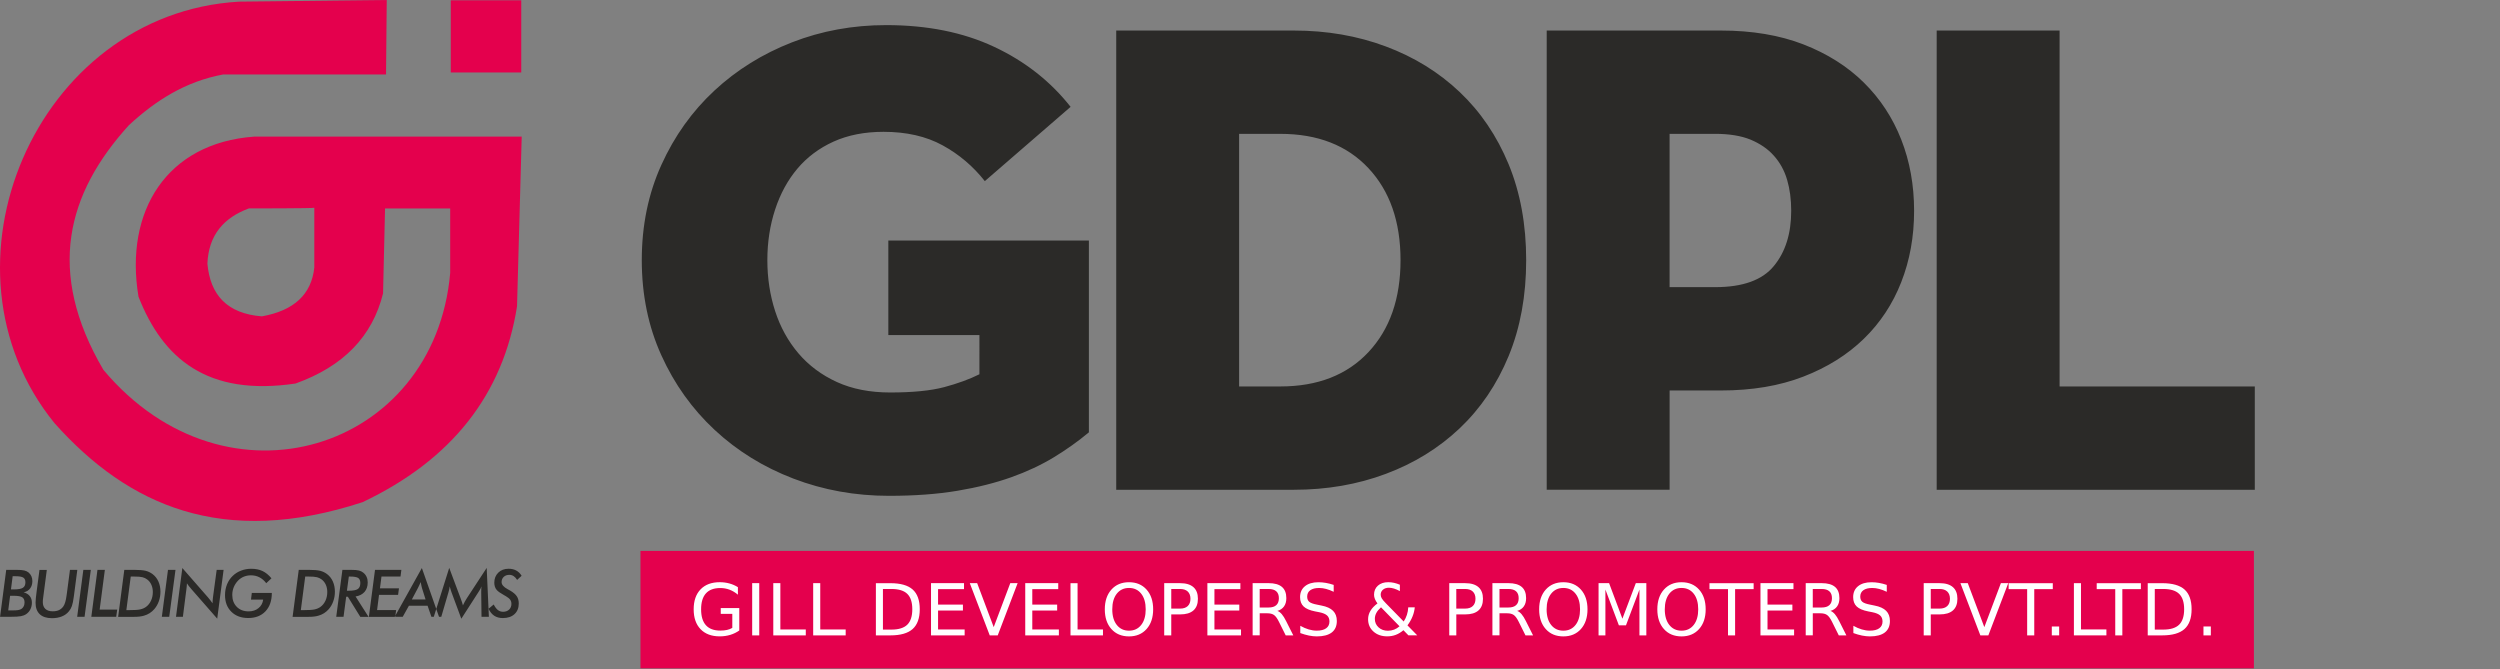 <svg xmlns="http://www.w3.org/2000/svg" xmlns:xlink="http://www.w3.org/1999/xlink" version="1.1" id="Layer_1" x="0px" y="0px" style="enable-background:new 0 0 1200 1200;" xml:space="preserve" viewBox="108.97 409.86 1106.03 296.02">
<rect x="108.97" y="409.86" width="1106.03" height="296.02" fill="#808080" stroke="none"/>
<style type="text/css">
	.st0{fill-rule:evenodd;clip-rule:evenodd;fill:#E4004D;}
	.st1{fill-rule:evenodd;clip-rule:evenodd;fill:#2B2A28;}
	.st2{clip-path:url(#SVGID_2_);fill-rule:evenodd;clip-rule:evenodd;fill:#2B2A28;}
	.st3{clip-path:url(#SVGID_2_);fill-rule:evenodd;clip-rule:evenodd;fill:#E4004D;}
	.st4{fill:#FFFFFF;}
</style>
<g>
	<rect x="392.32" y="653.58" class="st0" width="713.8" height="51.97"/>
	<path class="st1" d="M542.31,558.11h-40.33v-41.83h88.73v84.85c-4.78,3.99-9.96,7.67-15.54,11.06c-5.57,3.38-11.85,6.33-18.82,8.81   c-6.98,2.49-14.89,4.49-23.76,5.98c-8.86,1.49-18.97,2.24-30.33,2.24c-14.94,0-29.03-2.55-42.28-7.62   c-13.25-5.08-24.85-12.25-34.81-21.51c-9.95-9.26-17.83-20.27-23.6-33.02c-5.78-12.75-8.67-26.78-8.67-42.13   c0-15.34,2.89-29.37,8.67-42.12c5.77-12.75,13.59-23.7,23.45-32.87c9.86-9.15,21.31-16.28,34.35-21.36   c13.05-5.08,26.94-7.62,41.68-7.62c18.13,0,34.02,3.18,47.66,9.57c13.64,6.37,24.95,15.23,33.91,26.59l-37.95,32.86   c-5.18-6.57-11.4-11.85-18.67-15.83c-7.28-3.99-15.99-5.98-26.14-5.98c-8.37,0-15.74,1.45-22.12,4.33   c-6.37,2.89-11.7,6.88-15.98,11.95c-4.29,5.08-7.57,11.11-9.86,18.08c-2.29,6.97-3.44,14.45-3.44,22.4   c0,7.97,1.15,15.49,3.44,22.56c2.29,7.07,5.73,13.3,10.3,18.68c4.58,5.37,10.26,9.61,17.04,12.7c6.77,3.09,14.63,4.62,23.6,4.62   c9.95,0,17.92-0.79,23.9-2.38c5.97-1.6,11.15-3.49,15.54-5.68V558.11z M675.4,580.83c16.54,0,29.53-5.09,38.99-15.19   c9.46-10.11,14.19-23.65,14.19-40.69c0-17.03-4.73-30.57-14.19-40.68c-9.46-10.1-22.45-15.19-38.99-15.19h-18.23v111.75H675.4z    M602.8,423.37h78.58c14.55,0,28.09,2.33,40.64,7.02c12.55,4.68,23.45,11.39,32.71,20.16c9.26,8.77,16.48,19.43,21.67,31.97   c5.17,12.55,7.77,26.7,7.77,42.43c0,15.73-2.59,29.88-7.77,42.44c-5.18,12.54-12.41,23.2-21.67,31.97   c-9.26,8.77-20.16,15.48-32.71,20.16c-12.55,4.69-26.09,7.02-40.64,7.02H602.8V423.37z M867.75,536.9c12.26,0,20.92-3.13,26-9.36   c5.13-6.22,7.67-14.34,7.67-24.4c0-5.03-0.6-9.62-1.8-13.7c-1.2-4.13-3.19-7.72-5.88-10.71c-2.69-3.04-6.17-5.37-10.36-7.12   c-4.18-1.69-9.42-2.54-15.64-2.54h-20.12v67.82H867.75z M847.63,626.53h-54.38V423.37h77.1c13.74,0,25.89,2.04,36.44,6.12   c10.55,4.09,19.47,9.71,26.74,16.88c7.27,7.17,12.79,15.59,16.58,25.25c3.79,9.66,5.68,20.17,5.68,31.53   c0,11.35-1.89,21.85-5.68,31.51c-3.78,9.66-9.3,18.03-16.58,25.1c-7.27,7.06-16.19,12.65-26.74,16.72   c-10.55,4.09-22.71,6.13-36.44,6.13h-22.72V626.53z M965.78,423.37h54.38v157.46h86.36v45.71H965.78V423.37z M965.78,423.37"/>
	<g>
		<defs>
			<rect id="SVGID_1_" x="108.98" y="409.86" width="1106.02" height="296.02"/>
		</defs>
		<clipPath id="SVGID_2_">
			<use xlink:href="#SVGID_1_" style="overflow:visible;"/>
		</clipPath>
		<path class="st2" d="M112.61,679.9h2.08c0.95,0,1.65-0.03,2.12-0.11c0.46-0.06,0.88-0.18,1.23-0.33c0.56-0.25,1-0.65,1.31-1.19    c0.33-0.55,0.48-1.17,0.48-1.86c0-1.1-0.34-1.86-1.01-2.3c-0.68-0.45-1.98-0.67-3.89-0.67h-1.49L112.61,679.9z M114.57,664.79    l-0.75,5.84h1.19c1.98,0,3.33-0.24,4.08-0.72c0.76-0.48,1.12-1.29,1.12-2.44c0-0.98-0.31-1.67-0.93-2.07    c-0.61-0.41-1.81-0.61-3.57-0.61H114.57z M109,682.75l2.72-20.78h4.49c1.62,0,2.8,0.09,3.55,0.28c0.75,0.18,1.38,0.5,1.91,0.94    c0.52,0.46,0.93,1.01,1.21,1.64c0.27,0.64,0.41,1.35,0.41,2.11c0,1.32-0.34,2.41-1.01,3.28c-0.67,0.88-1.62,1.44-2.83,1.68    c1.17,0.34,2.07,0.88,2.69,1.67c0.63,0.78,0.94,1.75,0.94,2.9c0,1.08-0.22,2.05-0.65,2.93c-0.43,0.87-1.05,1.59-1.85,2.14    c-0.63,0.44-1.42,0.75-2.35,0.93c-0.92,0.18-2.49,0.27-4.69,0.27H109z M129.68,661.97l-1.58,12.07c-0.08,0.44-0.12,0.85-0.15,1.21    c-0.02,0.37-0.04,0.68-0.04,0.96c0,1.33,0.38,2.34,1.14,3.05c0.76,0.71,1.84,1.05,3.26,1.05c1.04,0,1.95-0.17,2.71-0.51    c0.76-0.36,1.41-0.89,1.93-1.61c0.69-0.93,1.19-2.61,1.49-5.02c0.03-0.27,0.06-0.48,0.09-0.61l1.39-10.57h3.25l-1.52,11.68    c-0.27,1.99-0.56,3.43-0.88,4.31c-0.31,0.89-0.76,1.67-1.32,2.34c-0.81,1-1.85,1.75-3.12,2.26c-1.26,0.51-2.72,0.77-4.36,0.77    c-2.38,0-4.17-0.59-5.41-1.75c-1.24-1.18-1.86-2.87-1.86-5.1c0-0.49,0.04-1.18,0.13-2.06c0.08-0.89,0.2-1.86,0.35-2.95l1.25-9.49    H129.68z M143.11,682.75l2.73-20.78h3.31l-2.77,20.78H143.11z M149.37,682.75l2.72-20.78h3.27l-2.3,17.59h7.76l-0.44,3.19H149.37z     M164.87,679.79h1.19c2.34,0,4-0.1,4.97-0.33c0.98-0.22,1.82-0.59,2.53-1.1c0.95-0.69,1.69-1.62,2.22-2.77    c0.54-1.15,0.8-2.42,0.8-3.79c0-1.2-0.21-2.27-0.64-3.22c-0.42-0.96-1.03-1.74-1.83-2.34c-0.61-0.48-1.31-0.81-2.08-1.01    c-0.78-0.2-2.05-0.3-3.82-0.3h-1.4L164.87,679.79z M161.24,682.75l2.72-20.78h4.41c2.29,0,4,0.15,5.1,0.43    c1.11,0.29,2.11,0.78,3.01,1.46c1.12,0.85,1.98,1.94,2.58,3.28c0.6,1.35,0.89,2.85,0.89,4.51c0,1.46-0.23,2.86-0.71,4.21    c-0.47,1.32-1.14,2.49-2.01,3.49c-0.61,0.7-1.3,1.3-2.07,1.79c-0.78,0.49-1.62,0.86-2.52,1.11c-0.61,0.18-1.25,0.3-1.93,0.38    c-0.69,0.09-1.54,0.13-2.56,0.13H161.24z M180.57,682.75l2.72-20.78h3.32l-2.77,20.78H180.57z M186.83,682.75l2.81-21.59    l11.34,12.98c0.4,0.48,0.78,0.93,1.1,1.36c0.34,0.43,0.64,0.84,0.92,1.26c0-0.43,0.02-0.89,0.06-1.39    c0.04-0.48,0.12-1.09,0.21-1.84l1.56-11.56h3.06l-2.82,21.59l-11.36-12.99c-0.51-0.58-0.92-1.07-1.23-1.47    c-0.3-0.41-0.58-0.8-0.81-1.17c-0.02,0.65-0.1,1.63-0.27,2.95c-0.02,0.14-0.04,0.23-0.05,0.3l-1.47,11.56H186.83z M226.76,667.87    c-0.9-1.18-1.92-2.05-3.05-2.62c-1.12-0.58-2.37-0.86-3.75-0.86c-1.09,0-2.12,0.2-3.1,0.59c-0.97,0.4-1.82,0.98-2.56,1.73    c-0.83,0.86-1.46,1.84-1.91,2.92c-0.44,1.1-0.66,2.23-0.66,3.41c0,2.19,0.66,3.95,1.99,5.29c1.32,1.35,3.08,2.01,5.26,2.01    c1.72,0,3.18-0.47,4.35-1.44c1.19-0.96,1.87-2.21,2.06-3.76h-5.38l0.36-2.95h8.86c0,3.43-0.94,6.14-2.81,8.12    c-1.87,1.98-4.42,2.97-7.63,2.97c-3.1,0-5.59-0.91-7.46-2.77c-1.88-1.84-2.81-4.29-2.81-7.35c0-1.7,0.29-3.29,0.88-4.76    c0.59-1.46,1.44-2.73,2.55-3.78c1.06-1.02,2.29-1.8,3.69-2.32c1.39-0.54,2.89-0.81,4.5-0.81c1.91,0,3.57,0.34,4.97,1    c1.4,0.66,2.72,1.74,3.96,3.22L226.76,667.87z M242.06,679.79h1.19c2.33,0,3.99-0.1,4.97-0.33c0.97-0.22,1.81-0.59,2.52-1.1    c0.96-0.69,1.69-1.62,2.23-2.77c0.52-1.15,0.79-2.42,0.79-3.79c0-1.2-0.21-2.27-0.63-3.22c-0.43-0.96-1.04-1.74-1.83-2.34    c-0.62-0.48-1.32-0.81-2.09-1.01c-0.78-0.2-2.05-0.3-3.82-0.3h-1.39L242.06,679.79z M238.42,682.75l2.72-20.78h4.42    c2.3,0,4,0.15,5.11,0.43c1.1,0.29,2.12,0.78,3.01,1.46c1.11,0.85,1.98,1.94,2.56,3.28c0.6,1.35,0.89,2.85,0.89,4.51    c0,1.46-0.23,2.86-0.71,4.21c-0.46,1.32-1.14,2.49-2,3.49c-0.62,0.7-1.32,1.3-2.08,1.79c-0.78,0.49-1.61,0.86-2.52,1.11    c-0.6,0.18-1.25,0.3-1.93,0.38c-0.68,0.09-1.53,0.13-2.56,0.13H238.42z M260.95,682.75h-3.23l2.73-20.78h3.74    c1.66,0,2.85,0.1,3.57,0.29c0.72,0.18,1.38,0.5,1.94,0.96c0.63,0.5,1.12,1.11,1.45,1.85c0.34,0.73,0.5,1.56,0.5,2.45    c0,1.71-0.46,3.11-1.4,4.2c-0.94,1.07-2.26,1.75-3.97,2.03l5.74,9.01h-3.65l-5.5-8.89h-0.75L260.95,682.75z M262.45,671.21h0.65    c2.05,0,3.44-0.25,4.17-0.76c0.75-0.51,1.11-1.4,1.11-2.65c0-1.06-0.31-1.8-0.93-2.23c-0.62-0.42-1.83-0.64-3.63-0.64h-0.52    L262.45,671.21z M272.16,682.75l2.72-20.78h11.66l-0.37,2.94h-8.43l-0.67,5.23h8.41l-0.39,2.9h-8.43l-0.86,6.72h8.43l-0.41,3    H272.16z M283.58,682.75l12.03-21.59l7.59,21.59h-3.37l-1.69-4.91h-8.26l-2.74,4.91H283.58z M291.17,675.08h6.08l-1.61-5.14    c-0.07-0.24-0.16-0.57-0.24-0.98c-0.08-0.41-0.19-0.93-0.3-1.6c-0.21,0.49-0.42,0.96-0.63,1.4c-0.2,0.44-0.4,0.85-0.6,1.24    L291.17,675.08z M321.87,672.18v-0.5c0-0.42,0-0.82,0.03-1.21c0.02-0.39,0.04-0.78,0.08-1.18c-0.13,0.38-0.29,0.77-0.5,1.17    c-0.21,0.4-0.52,0.9-0.94,1.5l-7.48,11.63l-4.3-11.6c-0.1-0.26-0.22-0.6-0.34-1c-0.13-0.41-0.29-0.98-0.5-1.7    c-0.03,0.59-0.23,1.52-0.59,2.76l-0.02,0.06l-3.12,10.64h-3.31l6.83-21.65l5.04,13.46c0.25,0.66,0.45,1.23,0.61,1.7    c0.16,0.47,0.31,0.96,0.42,1.41c0.25-0.54,0.51-1.06,0.8-1.6c0.3-0.52,0.61-1.05,0.95-1.58l8.76-13.39l0.96,21.65H322    L321.87,672.18z M325.12,679.18l2.28-1.89c0.57,1.14,1.19,1.96,1.84,2.46c0.65,0.51,1.42,0.77,2.3,0.77    c1.09,0,1.99-0.33,2.67-0.97c0.68-0.64,1.02-1.48,1.02-2.51c0-0.73-0.18-1.35-0.54-1.85c-0.37-0.51-1-1.03-1.9-1.56    c-0.19-0.12-0.47-0.27-0.84-0.48c-1.56-0.86-2.59-1.59-3.14-2.19c-0.39-0.43-0.68-0.91-0.87-1.47c-0.19-0.57-0.29-1.17-0.29-1.82    c0-1.83,0.59-3.32,1.77-4.47c1.17-1.15,2.7-1.72,4.59-1.72c1.27,0,2.4,0.26,3.35,0.79c0.97,0.51,1.76,1.29,2.38,2.33l-1.99,1.82    c-0.46-0.76-0.98-1.31-1.54-1.68c-0.56-0.37-1.2-0.56-1.89-0.56c-1.02,0-1.85,0.29-2.48,0.89c-0.64,0.6-0.96,1.37-0.96,2.31    c0,1.14,0.91,2.2,2.74,3.18c0.45,0.24,0.8,0.43,1.04,0.57c1.39,0.81,2.38,1.66,2.95,2.53c0.59,0.87,0.87,1.95,0.87,3.22    c0,1.96-0.63,3.53-1.9,4.69c-1.26,1.16-2.98,1.73-5.16,1.73c-1.47,0-2.73-0.34-3.78-1.02C326.6,681.6,325.76,680.57,325.12,679.18    L325.12,679.18z M325.12,679.18"/>
		<path class="st3" d="M280.07,409.86l-65.33,0.73c-90.11,5.2-137.74,117.63-81.6,186.54c32.64,36.52,74.48,55.12,136.28,34.88    c39.28-18.65,62.11-47.47,68.29-86.61l2.07-75.09h-118.4c-38.53,2.79-57.45,32.84-51.14,70.8c10.72,27.32,30.36,44.24,69.47,38.43    c21.2-7.58,34.07-20.91,38.73-39.9l0.88-37.55h28.82v28.53c-6.85,78.59-98.95,107.77-153.42,42.87    c-25.53-43.5-16.06-78.11,11.23-108.19c11.81-10.96,25.13-19.41,41.68-22.48h72.13C279.77,442.83,280.03,410.47,280.07,409.86    L280.07,409.86z M248.02,501.78v26.46c-1.25,11.82-8.95,19.04-23.2,21.58c-15.42-1.22-22.87-9.51-24.09-23.36    c0.55-12.75,7.34-20.31,18.33-24.39C219.06,502.07,248.02,502.07,248.02,501.78L248.02,501.78z M248.02,501.78"/>
	</g>
	<rect x="308.39" y="410" class="st0" width="31.19" height="31.92"/>
	<g>
		<path class="st4" d="M430.6,688.55c-0.87,0.19-1.85,0.29-2.95,0.29c-2.83,0-4.95-0.79-6.37-2.37c-1.42-1.58-2.13-3.92-2.13-7.04    c0-3.13,0.71-5.48,2.13-7.05c1.42-1.58,3.54-2.37,6.37-2.37c1.43,0,2.8,0.25,4.1,0.74c1.3,0.5,2.53,1.23,3.68,2.21v-3.33    c-1.14-0.72-2.4-1.27-3.75-1.64c-1.36-0.37-2.79-0.56-4.29-0.56c-3.61,0-6.43,1.05-8.47,3.16c-2.04,2.11-3.06,5.05-3.06,8.83    c0,3.76,1.02,6.7,3.06,8.81c2.04,2.11,4.86,3.16,8.47,3.16c1.65,0,3.2-0.22,4.66-0.66s2.78-1.09,3.99-1.94v-9.92h-8.2v2.57h5.11    v6.2C432.25,688.07,431.47,688.36,430.6,688.55L430.6,688.55z M441.74,690.96h3.13v-23.1h-3.13V690.96L441.74,690.96z     M451.09,690.96h14.37v-2.63h-11.25v-20.47h-3.13V690.96L451.09,690.96z M468.74,690.96h14.37v-2.63h-11.25v-20.47h-3.13V690.96    L468.74,690.96z M483.28,690.94L483.28,690.94L483.28,690.94z M503.36,670.43c3.19,0,5.52,0.72,7,2.16    c1.48,1.44,2.22,3.71,2.22,6.8c0,3.11-0.74,5.39-2.22,6.84c-1.48,1.44-3.81,2.17-7,2.17h-3.77v-17.96H503.36L503.36,670.43z     M496.46,690.96h6.42c4.46,0,7.74-0.93,9.84-2.8c2.1-1.87,3.16-4.79,3.16-8.77c0-3.96-1.05-6.87-3.14-8.73    c-2.09-1.86-5.38-2.79-9.85-2.79h-6.42V690.96L496.46,690.96z M520.86,690.96h14.88v-2.63h-11.76v-8.37h11v-2.63h-11v-6.84h11.48    v-2.63h-14.6V690.96L520.86,690.96z M550.38,690.96l8.8-23.1h-3.25l-7.33,19.45l-7.32-19.45h-3.26l8.82,23.1H550.38L550.38,690.96    z M562.55,690.96h14.88v-2.63h-11.76v-8.37h11v-2.63h-11v-6.84h11.48v-2.63h-14.6V690.96L562.55,690.96z M582.57,690.96h14.37    v-2.63H585.7v-20.47h-3.13V690.96L582.57,690.96z"/>
		<path class="st4" d="M613.85,672.52c1.33,1.69,1.99,4,1.99,6.92c0,2.91-0.66,5.21-1.99,6.9c-1.33,1.69-3.12,2.54-5.39,2.54    c-2.27,0-4.07-0.85-5.41-2.54c-1.34-1.69-2-3.99-2-6.9c0-2.92,0.67-5.22,2-6.92c1.34-1.69,3.14-2.54,5.41-2.54    C610.73,669.98,612.53,670.83,613.85,672.52L613.85,672.52z M600.67,670.7c-1.94,2.17-2.92,5.08-2.92,8.73s0.97,6.56,2.92,8.73    c1.94,2.17,4.54,3.25,7.79,3.25c3.24,0,5.83-1.09,7.77-3.26c1.94-2.17,2.91-5.08,2.91-8.72c0-3.65-0.97-6.56-2.91-8.73    c-1.94-2.17-4.53-3.26-7.77-3.26C605.21,667.44,602.61,668.53,600.67,670.7L600.67,670.7z M631.08,670.43    c1.45,0,2.58,0.38,3.37,1.13c0.79,0.75,1.19,1.82,1.19,3.2c0,1.39-0.4,2.47-1.19,3.22c-0.79,0.75-1.92,1.13-3.37,1.13h-3.93v-8.68    H631.08L631.08,670.43z M624.02,690.96h3.13v-9.28h3.93c2.59,0,4.55-0.58,5.87-1.75c1.33-1.17,1.99-2.89,1.99-5.17    c0-2.26-0.66-3.97-1.99-5.14c-1.33-1.17-3.28-1.76-5.87-1.76h-7.05V690.96L624.02,690.96z M643.13,690.96h14.88v-2.63h-11.76    v-8.37h11v-2.63h-11v-6.84h11.48v-2.63h-14.6V690.96L643.13,690.96z M677.05,678.13c0.68-0.96,1.01-2.17,1.01-3.62    c0-2.23-0.65-3.89-1.95-5c-1.3-1.1-3.27-1.66-5.91-1.66h-7.05v23.1h3.13v-9.76h3.4c1.24,0,2.21,0.25,2.93,0.76    c0.72,0.51,1.46,1.53,2.22,3.08l2.95,5.93h3.36l-3.17-6.31c-0.64-1.3-1.28-2.32-1.91-3.06c-0.63-0.74-1.29-1.23-1.96-1.45    C675.39,679.76,676.37,679.09,677.05,678.13L677.05,678.13z M670.2,670.43c1.51,0,2.64,0.34,3.41,1.03    c0.77,0.69,1.15,1.7,1.15,3.06c0,1.35-0.38,2.37-1.15,3.07c-0.77,0.7-1.91,1.04-3.41,1.04h-3.93v-8.2H670.2L670.2,670.43z     M695.56,667.74c-1.12-0.2-2.23-0.29-3.31-0.29c-2.53,0-4.51,0.59-5.95,1.76s-2.16,2.78-2.16,4.83c0,1.76,0.52,3.14,1.56,4.13    c1.04,0.99,2.73,1.72,5.06,2.18l1.9,0.37c1.59,0.32,2.73,0.8,3.43,1.44c0.7,0.64,1.04,1.53,1.04,2.66c0,1.3-0.48,2.3-1.45,3    c-0.97,0.7-2.35,1.05-4.13,1.05c-1.18,0-2.37-0.18-3.59-0.54c-1.22-0.36-2.46-0.9-3.73-1.61v3.22c1.32,0.48,2.6,0.85,3.83,1.1    c1.23,0.25,2.4,0.37,3.49,0.37c2.9,0,5.1-0.58,6.6-1.73c1.5-1.16,2.25-2.85,2.25-5.09c0-1.88-0.55-3.38-1.66-4.49    c-1.11-1.12-2.83-1.9-5.16-2.34l-1.89-0.39c-1.71-0.32-2.88-0.74-3.49-1.26c-0.61-0.52-0.92-1.29-0.92-2.31    c0-1.22,0.46-2.16,1.38-2.82c0.92-0.66,2.24-0.99,3.94-0.99c0.98,0,2,0.14,3.05,0.42c1.05,0.28,2.17,0.7,3.36,1.27v-3.05    C697.83,668.23,696.68,667.93,695.56,667.74L695.56,667.74z M702.17,690.94L702.17,690.94L702.17,690.94z M728.14,686.94    c-0.75,0.66-1.56,1.15-2.41,1.48c-0.86,0.32-1.77,0.49-2.75,0.49c-1.65,0-3.02-0.5-4.12-1.5c-1.09-1-1.64-2.25-1.64-3.76    c0-0.91,0.22-1.78,0.66-2.61c0.44-0.83,1.13-1.66,2.07-2.5L728.14,686.94L728.14,686.94z M720.26,674.55    c-0.3-0.53-0.46-1.06-0.46-1.59c0-0.91,0.34-1.65,1.01-2.22c0.68-0.57,1.55-0.86,2.64-0.86c0.7,0,1.46,0.13,2.27,0.38    c0.81,0.25,1.67,0.62,2.57,1.11v-2.82c-0.88-0.37-1.74-0.65-2.59-0.84c-0.85-0.19-1.7-0.28-2.56-0.28c-1.9,0-3.42,0.51-4.56,1.52    c-1.14,1.02-1.72,2.36-1.72,4.03c0,0.62,0.13,1.25,0.39,1.9c0.26,0.64,0.63,1.29,1.13,1.94c-1.38,1.02-2.42,2.11-3.11,3.27    c-0.69,1.16-1.04,2.4-1.04,3.72c0,2.22,0.79,4.04,2.37,5.45c1.58,1.42,3.61,2.13,6.1,2.13c1.35,0,2.61-0.22,3.79-0.67    c1.18-0.45,2.3-1.13,3.37-2.05l2.21,2.27h3.9l-4.32-4.41c0.96-1.3,1.71-2.61,2.24-3.95c0.54-1.33,0.87-2.68,0.99-4.04h-2.88    c-0.06,1.18-0.26,2.29-0.6,3.33c-0.34,1.05-0.81,2.03-1.42,2.95l-7.86-8.04C721.19,675.83,720.56,675.08,720.26,674.55    L720.26,674.55z M736.95,690.94L736.95,690.94L736.95,690.94z M757.18,670.43c1.45,0,2.58,0.38,3.37,1.13    c0.79,0.75,1.19,1.82,1.19,3.2c0,1.39-0.4,2.47-1.19,3.22c-0.79,0.75-1.92,1.13-3.37,1.13h-3.93v-8.68H757.18L757.18,670.43z     M750.13,690.96h3.13v-9.28h3.93c2.59,0,4.55-0.58,5.87-1.75c1.33-1.17,1.99-2.89,1.99-5.17c0-2.26-0.66-3.97-1.99-5.14    c-1.33-1.17-3.28-1.76-5.87-1.76h-7.05V690.96L750.13,690.96z M783.13,678.13c0.68-0.96,1.01-2.17,1.01-3.62    c0-2.23-0.65-3.89-1.95-5c-1.3-1.1-3.27-1.66-5.91-1.66h-7.05v23.1h3.13v-9.76h3.4c1.24,0,2.21,0.25,2.93,0.76    c0.72,0.51,1.46,1.53,2.22,3.08l2.95,5.93h3.36l-3.17-6.31c-0.64-1.3-1.28-2.32-1.91-3.06c-0.63-0.74-1.29-1.23-1.96-1.45    C781.48,679.76,782.46,679.09,783.13,678.13L783.13,678.13z M776.29,670.43c1.51,0,2.64,0.34,3.41,1.03    c0.77,0.69,1.15,1.7,1.15,3.06c0,1.35-0.38,2.37-1.15,3.07c-0.77,0.7-1.91,1.04-3.41,1.04h-3.93v-8.2H776.29L776.29,670.43z     M806.01,672.52c1.33,1.69,1.99,4,1.99,6.92c0,2.91-0.66,5.21-1.99,6.9c-1.33,1.69-3.12,2.54-5.39,2.54    c-2.27,0-4.07-0.85-5.41-2.54c-1.34-1.69-2-3.99-2-6.9c0-2.92,0.67-5.22,2-6.92c1.34-1.69,3.14-2.54,5.41-2.54    C802.89,669.98,804.69,670.83,806.01,672.52L806.01,672.52z M792.83,670.7c-1.94,2.17-2.92,5.08-2.92,8.73s0.97,6.56,2.92,8.73    c1.94,2.17,4.54,3.25,7.79,3.25c3.24,0,5.83-1.09,7.77-3.26c1.94-2.17,2.91-5.08,2.91-8.72c0-3.65-0.97-6.56-2.91-8.73    c-1.94-2.17-4.53-3.26-7.77-3.26C797.37,667.44,794.78,668.53,792.83,670.7L792.83,670.7z M816.19,690.96h3.03v-20.28l5.96,15.84    h3.14l5.96-15.84v20.28h3.05v-23.1h-4.66l-5.93,15.72l-5.89-15.72h-4.66V690.96L816.19,690.96z M858.29,672.52    c1.33,1.69,1.99,4,1.99,6.92c0,2.91-0.66,5.21-1.99,6.9c-1.33,1.69-3.12,2.54-5.39,2.54c-2.27,0-4.07-0.85-5.41-2.54    c-1.34-1.69-2-3.99-2-6.9c0-2.92,0.67-5.22,2-6.92c1.34-1.69,3.14-2.54,5.41-2.54C855.17,669.98,856.97,670.83,858.29,672.52    L858.29,672.52z M845.11,670.7c-1.94,2.17-2.92,5.08-2.92,8.73s0.97,6.56,2.92,8.73c1.94,2.17,4.54,3.25,7.79,3.25    c3.24,0,5.83-1.09,7.77-3.26c1.94-2.17,2.91-5.08,2.91-8.72c0-3.65-0.97-6.56-2.91-8.73c-1.94-2.17-4.53-3.26-7.77-3.26    C849.65,667.44,847.05,668.53,845.11,670.7L845.11,670.7z M865.26,670.49h8.2v20.47h3.14v-20.47h8.2v-2.63h-19.54V670.49    L865.26,670.49z M887.82,690.96h14.88v-2.63h-11.76v-8.37h11v-2.63h-11v-6.84h11.48v-2.63h-14.6V690.96L887.82,690.96z     M921.74,678.13c0.68-0.96,1.01-2.17,1.01-3.62c0-2.23-0.65-3.89-1.95-5c-1.3-1.1-3.27-1.66-5.91-1.66h-7.05v23.1h3.13v-9.76h3.4    c1.24,0,2.21,0.25,2.93,0.76c0.72,0.51,1.46,1.53,2.22,3.08l2.95,5.93h3.36l-3.17-6.31c-0.64-1.3-1.28-2.32-1.91-3.06    c-0.63-0.74-1.29-1.23-1.96-1.45C920.08,679.76,921.06,679.09,921.74,678.13L921.74,678.13z M914.89,670.43    c1.51,0,2.64,0.34,3.41,1.03c0.77,0.69,1.15,1.7,1.15,3.06c0,1.35-0.38,2.37-1.15,3.07c-0.77,0.7-1.91,1.04-3.41,1.04h-3.93v-8.2    H914.89L914.89,670.43z M940.25,667.74c-1.12-0.2-2.23-0.29-3.31-0.29c-2.53,0-4.51,0.59-5.95,1.76s-2.16,2.78-2.16,4.83    c0,1.76,0.52,3.14,1.56,4.13c1.04,0.99,2.73,1.72,5.06,2.18l1.9,0.37c1.59,0.32,2.73,0.8,3.43,1.44c0.7,0.64,1.04,1.53,1.04,2.66    c0,1.3-0.48,2.3-1.45,3c-0.97,0.7-2.35,1.05-4.13,1.05c-1.18,0-2.37-0.18-3.59-0.54c-1.22-0.36-2.46-0.9-3.73-1.61v3.22    c1.32,0.48,2.6,0.85,3.83,1.1c1.23,0.25,2.4,0.37,3.49,0.37c2.9,0,5.1-0.58,6.6-1.73c1.5-1.16,2.25-2.85,2.25-5.09    c0-1.88-0.55-3.38-1.66-4.49c-1.11-1.12-2.83-1.9-5.16-2.34l-1.89-0.39c-1.71-0.32-2.88-0.74-3.49-1.26    c-0.61-0.52-0.92-1.29-0.92-2.31c0-1.22,0.46-2.16,1.38-2.82c0.92-0.66,2.24-0.99,3.94-0.99c0.98,0,2,0.14,3.05,0.42    c1.05,0.28,2.17,0.7,3.36,1.27v-3.05C942.52,668.23,941.37,667.93,940.25,667.74L940.25,667.74z M946.85,690.94L946.85,690.94    L946.85,690.94z M967.09,670.43c1.45,0,2.58,0.38,3.37,1.13c0.79,0.75,1.19,1.82,1.19,3.2c0,1.39-0.4,2.47-1.19,3.22    c-0.79,0.75-1.92,1.13-3.37,1.13h-3.93v-8.68H967.09L967.09,670.43z M960.03,690.96h3.13v-9.28h3.93c2.59,0,4.55-0.58,5.87-1.75    c1.33-1.17,1.99-2.89,1.99-5.17c0-2.26-0.66-3.97-1.99-5.14c-1.33-1.17-3.28-1.76-5.87-1.76h-7.05V690.96L960.03,690.96z     M988.64,690.96l8.8-23.1h-3.25l-7.33,19.45l-7.32-19.45h-3.26l8.82,23.1H988.64L988.64,690.96z M997.61,670.49h8.2v20.47h3.14    v-20.47h8.2v-2.63h-19.54V670.49L997.61,670.49z"/>
		<path class="st4" d="M1016.71,690.96h3.26v-3.93h-3.26V690.96L1016.71,690.96z M1026.5,690.96h14.37v-2.63h-11.25v-20.47h-3.13    V690.96L1026.5,690.96z"/>
		<path class="st4" d="M1036.58,670.49h8.2v20.47h3.14v-20.47h8.2v-2.63h-19.54V670.49L1036.58,670.49z M1066.04,670.43    c3.19,0,5.52,0.72,7,2.16c1.48,1.44,2.22,3.71,2.22,6.8c0,3.11-0.74,5.39-2.22,6.84c-1.48,1.44-3.81,2.17-7,2.17h-3.77v-17.96    H1066.04L1066.04,670.43z M1059.14,690.96h6.42c4.46,0,7.74-0.93,9.84-2.8c2.1-1.87,3.16-4.79,3.16-8.77    c0-3.96-1.05-6.87-3.14-8.73c-2.09-1.86-5.38-2.79-9.85-2.79h-6.42V690.96L1059.14,690.96z M1083.81,690.96h3.26v-3.93h-3.26    V690.96L1083.81,690.96z"/>
	</g>
</g>
</svg>